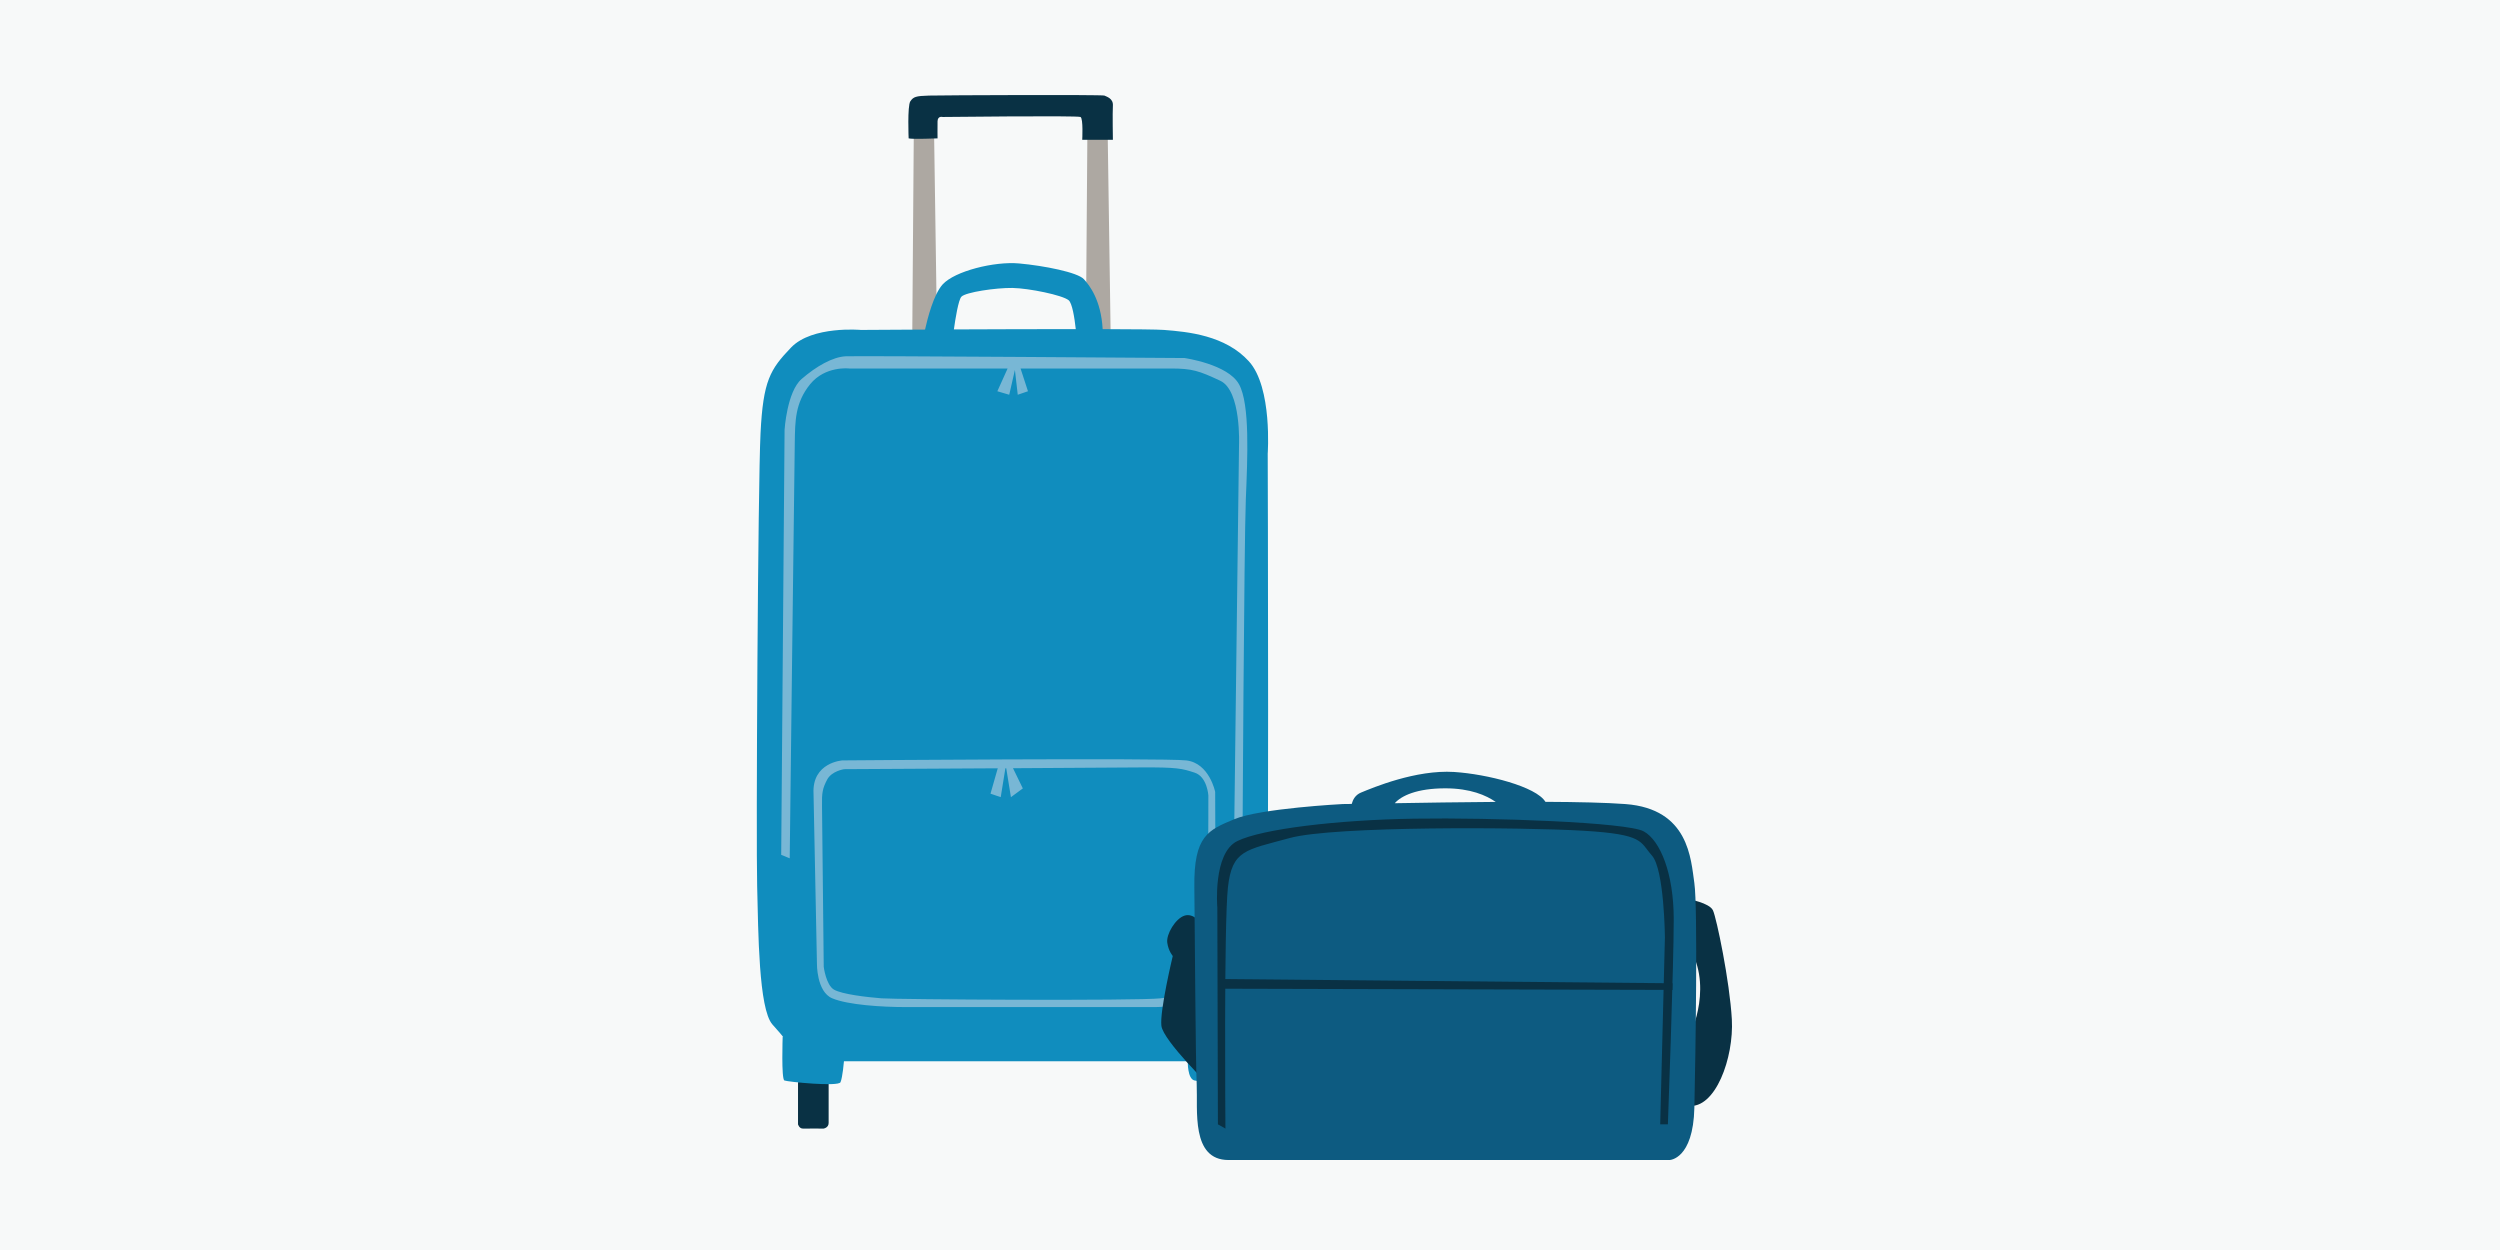 <?xml version="1.0" encoding="UTF-8"?><svg id="Layer_2" xmlns="http://www.w3.org/2000/svg" viewBox="0 0 1600 800"><defs><style>.cls-1{fill:#f7f9f9;}.cls-2,.cls-3{fill:#093144;}.cls-4{fill:#0d5b81;}.cls-5{fill:#78b7d5;}.cls-5,.cls-6,.cls-3,.cls-7{fill-rule:evenodd;}.cls-6{fill:#108dbe;}.cls-7{fill:#ada8a2;}</style></defs><g id="Layer_1-2"><rect class="cls-1" width="1600" height="800"/><g id="Trolley_and_bag"><path class="cls-7" d="m708.96,88.19h-13.06l-1.1,147.34,16.34.56-2.18-147.89Zm-124.16,0l-1.11,147.34,16.34.56-2.17-147.89h-13.06Z"/><path class="cls-3" d="m706.81,61.17c-1.34-.66-103.75-.24-112.23,0-8.44.23-9.99.78-11.96,3.65-1.97,2.88-1.09,23.74-1.09,23.74,2.18.66,18.5,0,18.5,0,0,0-.08-7.3,0-10.96.12-3.65,3.28-2.73,3.28-2.73,0,0,86.43-.99,88.23,0,1.81.99,1.09,14.6,1.09,14.6h19.62s-.3-17.27,0-21.91c.29-4.64-4.13-5.72-5.44-6.39Zm83.85,631.93s-.63-2.78-3.27-2.74c-2.62.03-13.06,0-13.06,0,0,0-3.24-.13-3.29,2.74v26.46s.77,2.83,3.29,2.74c2.56-.08,13.06,0,13.06,0,0,0,3.29-.5,3.27-3.65-.02-3.13,0-25.55,0-25.55Zm-263.59-2.74c-2.63.03-13.07,0-13.07,0,0,0-3.22-.13-3.27,2.74v26.46s.74,2.83,3.27,2.74c2.54-.08,13.07,0,13.07,0,0,0,3.28-.5,3.26-3.65-.01-3.13,0-25.55,0-25.55,0,0-.64-2.78-3.26-2.74Z"/><path class="cls-6" d="m683.91,192.14c-3.93-3.26-25.39-7.67-35.95-7.85-10.53-.16-29.97,2.72-32.66,5.6-1.92,2.05-3.87,14.08-4.81,20.94,24.8-.1,53.46-.21,78-.2-.81-7.35-2.28-16.6-4.57-18.5Zm127.43,98.53s1.04,321.59-1.09,341.49c-2.11,19.9-11.99,28.01-11.99,28.01,0,0,1,25.59-1.09,30.22-2.1,4.62-28.03,2.09-32.66,1.12-4.64-.98-4.34-12.32-4.34-12.32h-220.04s-.87,10.4-2.21,13.43c-1.3,3.01-33.92-.24-35.91-1.12-2.04-.88-1.1-28-1.1-28,0,0,2.32,2.08-6.56-7.84-8.83-9.93-9.03-59.35-9.77-88.46-.75-29.1.48-256.37,2.16-289.98,1.68-33.61,6.12-40.83,19.6-54.86,13.5-14.02,44.68-11.2,44.68-11.2,0,0,17.04-.12,41.01-.24,1.56-7,5.43-22.4,11.25-28.88,7.71-8.52,33.12-14.9,49.03-13.43,15.9,1.45,37.35,5.67,41.38,10.07,3.51,3.82,10.99,13.32,12.01,31.96,20.08.05,35.2.2,39.2.51,15.32,1.19,39.31,3.43,54.43,20.15,15.14,16.73,11.99,59.35,11.99,59.35Z"/><path class="cls-5" d="m772.25,615.42c-1.07,14.55-13.81,21.83-29.41,23.51-15.57,1.69-169.2.75-178.63,0-9.46-.75-25.41-2.6-30.49-5.59-5.08-2.99-6.53-14.55-6.53-14.55,0,0-.95-94.54-1.1-103-.17-8.47.34-11.2,3.27-16.81,2.91-5.58,10.9-6.71,10.9-6.71,0,0,49.51-.28,98.3-.56l-4.64,16.24,6.54,2.23,2.99-18.5h.54l3,18.5,7.62-5.59-6.28-12.93c36.9-.22,71.45-.42,81.43-.51,23.95-.18,26.87.76,34.85,3.36,8,2.62,8.74,14.55,8.74,14.55,0,0,0,91.81-1.11,106.37Zm-13.07-128.76c-14.82-1.69-220.02,0-220.02,0,0,0-19.56,1.19-18.5,21.28l2.18,108.61s-.34,18.14,9.81,22.38c10.14,4.25,31.84,5.59,46.82,5.6,14.98.01,160.14,0,160.14,0,0,0,18.47,0,26.11-6.72,7.68-6.72,11.58-18.73,11.99-29.11.45-10.36,0-101.88,0-101.88,0,0-3.68-18.47-18.53-20.16Zm33.78-240.73c-7.08-12.87-34.88-16.79-34.88-16.79,0,0-208.35-1.51-216.74-1.12-8.39.37-18.92,6.39-28.32,14.54-9.38,8.15-10.89,32.47-10.89,32.47l-2.16,272.07,5.45,2.23s3-253.4,3.24-266.46c.23-13.07.1-24.98,9.81-36.95,9.72-11.95,25.05-10.08,25.05-10.08h101.35l-6.57,14.56,7.61,2.24,3.63-15.87,1.82,15.87,6.54-2.24-4.74-14.56h96.23c13.59,0,18.02,1.48,31.59,7.85,13.57,6.36,11.99,41.41,11.99,41.41l-3.28,262h5.45s1.09-200.42,2.18-227.3c1.09-26.86,2.73-61.01-4.35-73.88Z"/><path class="cls-2" d="m768.41,590.65s-4.54-6.46-10.3-4.65c-5.78,1.81-11.81,11.88-11.06,17.31.76,5.42,3.52,8.52,3.52,8.52,0,0-8.43,35.14-7.28,44.69,1.15,9.56,32.16,39.79,32.16,39.79l-7.03-105.65Z"/><path class="cls-2" d="m1080.49,575.44s13.57,2.32,15.82,7.23c2.27,4.91,10.7,45.21,12.07,69.74,1.37,24.55-10.56,57.6-27.9,55.29-17.33-2.33,1.25-45.73,1.25-45.73,0,0,16.08-32.81-2.76-58.89l1.51-27.64Z"/><path class="cls-4" d="m924.99,504.53c16.12,0,26.23,4.52,32.25,8.69-22.76.15-45.69.52-64.6.84,4.21-4.77,14.16-9.53,32.35-9.53Zm159.41,60.73c-2.27-15.4-3.39-47.56-44.1-50.66-12.3-.93-30.71-1.33-51.25-1.43-5.76-9.71-37.19-17.75-58.44-19.11-24.5-1.55-52.02,10.08-59.56,13.18-3.64,1.5-5.23,4.54-5.95,7.28-2.05.03-4.05.06-5.73.07,0,0-52.79,2.72-69.44,9.7-16.64,6.97-25.93,10.46-25.55,43.39.37,32.93.75,109.8,1.51,126.19.75,16.39-3.78,48.54,20.35,48.54h282.31s15.07-.38,15.84-33.31c.75-32.93,2.25-128.45,0-143.85Z"/><path class="cls-2" d="m779.46,719.6l-.37-138.72s-3.02-34.86,12.81-42.61c15.84-7.75,63.7-13.56,113.46-14.33,49.75-.78,136.06,2.32,146.62,8.13,10.55,5.81,19.21,26.73,19.21,56.37s-3.74,131.15-3.74,131.15h-4.92l3.01-119.72s-.38-43.39-8.29-52.31c-7.91-8.91-4.9-13.56-43.72-15.88-38.82-2.33-159.81-3.1-188.07,4.65-28.27,7.75-36.94,7.54-39.59,31.66-2.64,24.13-1.59,154.31-1.59,154.31l-4.81-2.71Z"/><path class="cls-2" d="m779.58,626.57l290.81,2.72v4.25l-290.81-.77v-6.2Z"/></g></g></svg>